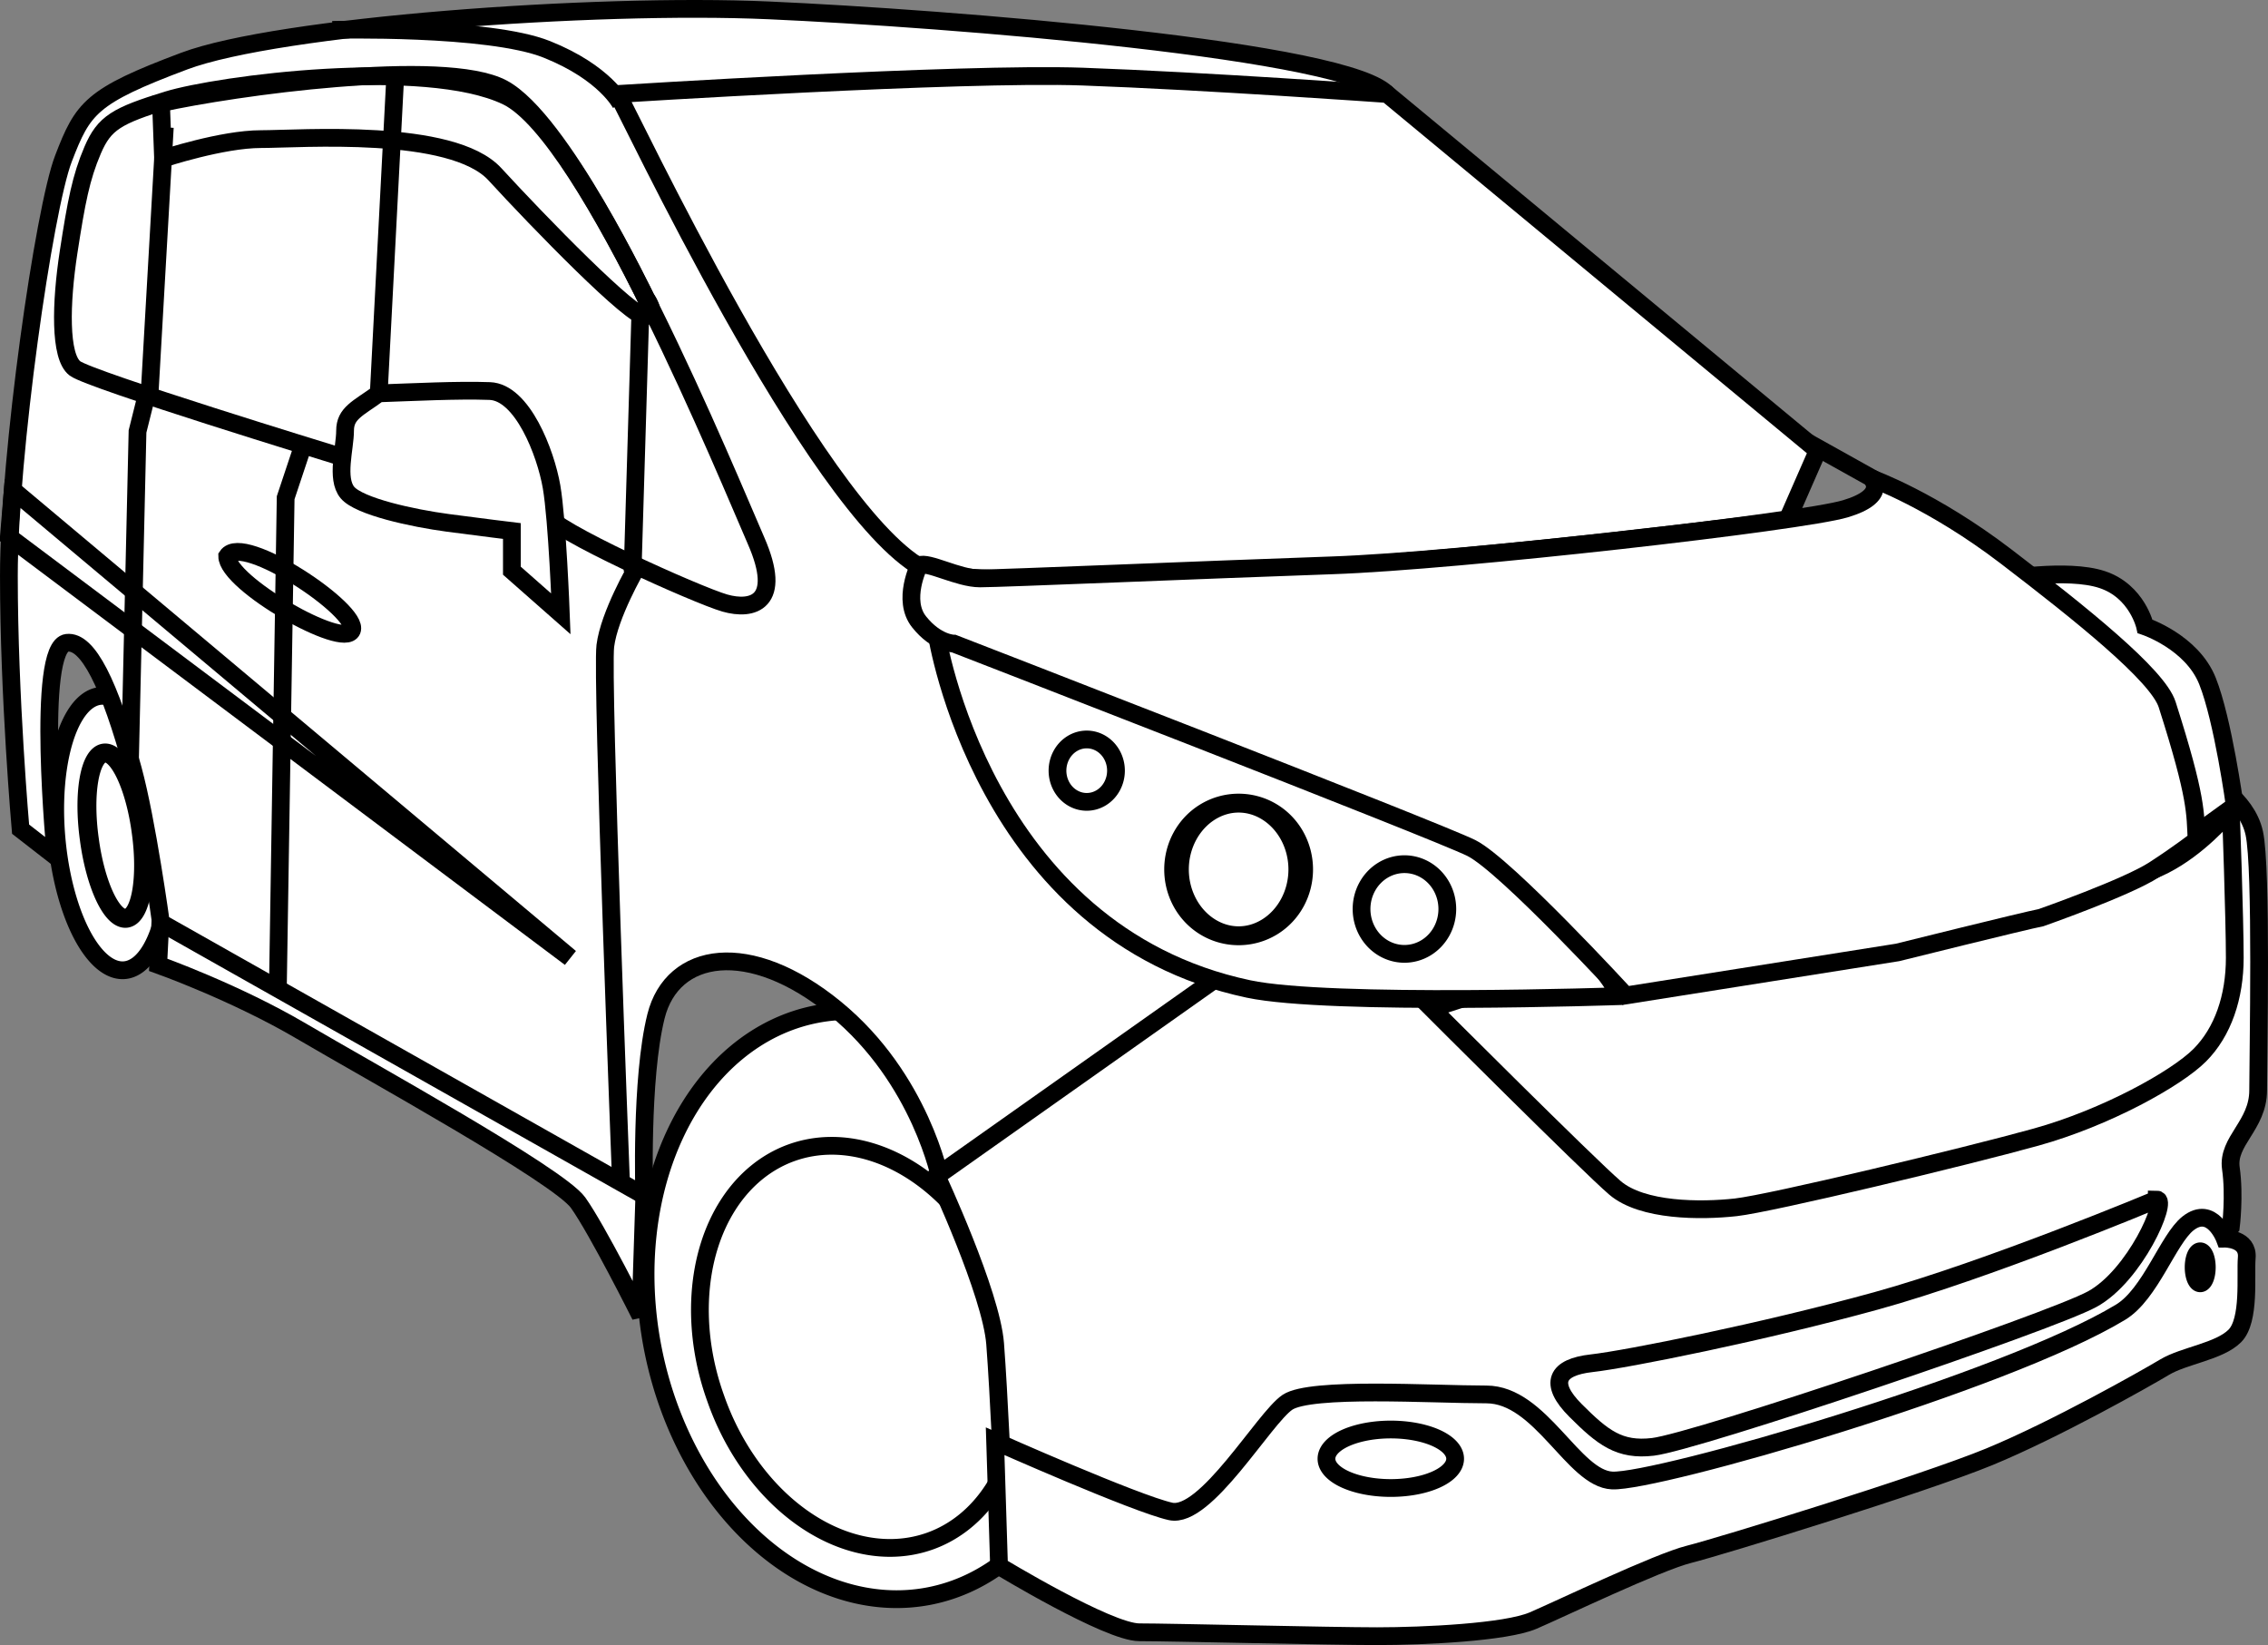 <?xml version="1.0"?>
<svg xmlns:rdf="http://www.w3.org/1999/02/22-rdf-syntax-ns#" xmlns="http://www.w3.org/2000/svg" xmlns:cc="http://creativecommons.org/ns#" xmlns:dc="http://purl.org/dc/elements/1.1/" xmlns:svg="http://www.w3.org/2000/svg" id="svg5452" viewBox="0 0 638.607 463.137" version="1.0">
  <rect x="0" y="0" width="638.607" height="463.137" fill="#808080" stroke="none"/>
  <g id="layer2" stroke="#000" transform="translate(-7.848 -11.573)">
    <path id="path5688" stroke-width="1px" fill="none" d="m23.522 139.63-5.488 99.88 332.58 223.92 79.03-278.8-406.12-45z"/>
    <path id="path5576" stroke-linejoin="round" d="m101.73 483.64a15.851 38.762 0 1 1 -31.702 0 15.851 38.762 0 1 1 31.702 0z" transform="matrix(.996 -.087 .087 .996 -88.072 -228.13)" stroke-linecap="round" stroke-width="5" fill="#fff"/>
    <path id="path5578" stroke-linejoin="round" d="m90.777 482.49a6.917 21.759 0 1 1 -13.833 0 6.917 21.759 0 1 1 13.833 0z" transform="matrix(1.056 -.143 .143 1.056 -117.25 -250.68)" stroke-linecap="round" stroke-width="5" fill="#fff"/>
    <path id="path5572" stroke-linejoin="round" d="m365.51 623.19a63.115 83.421 0 1 1 -126.23 0 63.115 83.421 0 1 1 126.23 0z" transform="matrix(.982 -.19 .19 .982 -161.76 -175.52)" stroke-linecap="round" stroke-width="5" fill="#fff"/>
    <path id="path5574" stroke-linejoin="round" d="m338.07 630.32a43.356 57.625 0 1 1 -86.71 0 43.356 57.625 0 1 1 86.71 0z" transform="matrix(.943 -.334 .334 .943 -238.2 -105.2)" stroke-linecap="round" stroke-width="5" fill="#fff"/>
    <path id="path5570" stroke-width="5" fill="none" d="m510.74 132.7 45.41 25.33-56.26 37.57 10.85-62.9z"/>
    <path id="path5560" d="m53.056 270.12-0.665 13.08s21.634 7.69 40.294 18.66c18.655 10.98 72.445 40.61 77.935 48.3 5.48 7.68 17.56 31.83 17.56 31.83l1.1-34.03-136.22-77.84z" fill-rule="evenodd" stroke-width="5" fill="#fff"/>
    <path id="path5542" d="m398.75 38.468c-9.61-12.795-124.97-21.777-174.36-23.972-49.4-2.196-138.3 4.39-164.65 14.269-26.34 9.878-28.535 13.171-34.023 27.44-5.488 14.27-15.367 83.425-15.367 117.44 0 34.04 3.293 71.36 3.293 71.36l9.879 7.68s-5.721-59.08 3.172-60.14c5.875-0.7 11.97 11.4 18.556 35.55 4.022 14.75 7.908 43.25 7.908 43.25l136.1 76.83s-1.09-32.92 3.3-50.49c4.58-18.32 26.34-21.95 50.49-2.19s29.63 48.29 29.63 48.29l106.47-63.66-185.5-237.09 205.1-4.562z" fill-rule="evenodd" stroke-width="5" fill="#fff"/>
    <path id="path5524" d="m353.91 284.51-82.32 58.18s15.36 32.93 16.46 47.19c1.1 14.27 2.2 40.62 2.2 40.62s76.83 19.75 129.52 14.27c52.68-5.49 164.64-38.42 181.1-52.69 16.47-14.27 35.13-35.12 35.13-35.12s1.1-8.79 0-16.47 7.68-12.07 7.68-21.95 1.1-62.57-1.1-72.44c-2.19-9.88-13.17-15.37-13.17-15.37l-275.5 53.78z" fill-rule="evenodd" stroke-width="5" fill="#fff"/>
    <path id="path5491" d="m181.7 38.038s96.73-6.123 131.02-4.898c34.28 1.224 85.71 4.898 85.71 4.898l121.23 100.41-8.58 19.59s-85.71 11.02-134.69 13.47-98.84 5.67-108.98 0c-30.61-17.15-83.26-129.8-85.71-133.47z" fill-rule="evenodd" stroke-width="5" fill="#fff"/>
    <path id="path5495" stroke-width="5" fill="none" d="m211.95 181.35c7.69 2.2 16.47 0 8.78-17.56-7.68-17.56-47.19-114.15-70.24-125.13-23.06-10.973-81.229-3.29-95.499 1.101-14.269 4.39-17.757 6.39-21.05 14.074-3.293 7.683-4.586 14.464-6.781 28.733-2.195 14.27-2.586 29.442 1.805 32.732 4.39 3.29 73.225 24.35 73.225 24.35s58.17 12.07 59.27 16.46 42.81 23.05 50.49 25.24z"/>
    <path id="path5564" stroke-width="5" fill="none" d="m54.255 47.424-4.39 76.836"/>
    <path id="path5497" stroke-width="5" fill="none" d="m53.178 40.6 0.58 15.625s16.6-5.488 27.577-5.488c10.976 0 53.785-3.293 65.855 9.879 12.08 13.171 39.21 41.114 42.51 40.014 3.29-1.095 0-5.091 0-5.091s-23.85-50.29-40.31-59.071c-16.47-8.781-76.455-0.259-96.212 4.132z"/>
    <path id="path5512" stroke-width="5" fill="none" d="m410.98 295.49s43.91 43.9 51.59 50.49c7.69 6.58 24.15 6.58 34.03 5.49 9.88-1.1 64.76-14.27 84.52-19.76 19.75-5.49 39.51-16.46 46.1-23.05 6.58-6.59 9.88-16.46 9.88-27.44s-1.1-41.71-1.1-41.71-25.25 31.83-46.1 13.17c-12.81-11.46-178.92 42.81-178.92 42.81z"/>
    <path id="path5514" stroke-linejoin="round" d="m271.59 190.12s12.85 84 87.81 99.88c22.77 4.83 104.82 2.01 104.82 2.01s-18.11-28.35-41.16-47.01-150.38-55.98-151.47-54.88z" fill-rule="evenodd" stroke-width="5" fill="#fff"/>
    <path id="path5516" d="m571.24 174.75s18.66-3.29 28.54 0 12.07 13.17 12.07 13.17 13.17 4.39 17.56 15.37c4.39 10.97 7.69 35.12 7.69 35.12l-26.21 18.96-39.65-82.62z" fill-rule="evenodd" stroke-width="5" fill="#fff"/>
    <path id="path5493" d="m266.64 170.73s-4.9 9.8 0 15.92c4.89 6.12 9.79 6.12 9.79 6.12s135.92 52.66 145.72 57.55c9.79 4.9 43.44 41.51 43.44 41.51l76.56-12.12s35.87-8.93 40.4-9.79c0 0 24.09-8.44 31.84-13.47 7.41-4.81 11.96-8.4 11.96-8.4-0.41-7.52 0.21-11.53-8.29-38.13-2.63-8.25-24.49-25.72-45.3-41.64-20.82-15.92-37.96-22.04-37.96-22.04s4.9 4.9-7.35 8.57c-12.24 3.68-108.98 14.7-144.49 15.92-35.51 1.23-93.06 3.68-99.18 3.68s-14.7-4.9-17.14-3.68z" fill-rule="evenodd" stroke-width="5" fill="#fff"/>
    <path id="path5518" stroke-linejoin="round" d="m413.81 495.86a12.625 17.565 0 1 1 -25.25 0 12.625 17.565 0 1 1 25.25 0z" transform="matrix(1.385,0,0,1.063,-199.03,-270.75)" stroke-linecap="round" stroke-width="5" fill="none"/>
    <path id="path5520" stroke-linejoin="round" d="m462.1 505.19a12.075 12.624 0 1 1 -24.15 0 12.075 12.624 0 1 1 24.15 0z" transform="translate(-46.727,-237.7)" stroke-linecap="round" stroke-width="5" fill="none"/>
    <path id="path5522" stroke-linejoin="round" d="m371 467.33a8.235 8.784 0 1 1 -16.47 0 8.235 8.784 0 1 1 16.47 0z" transform="translate(-48.922,-238.79)" stroke-linecap="round" stroke-width="5" fill="none"/>
    <path id="path5526" stroke-width="5" fill="none" d="m615.14 349.27s-47.19 19.76-79.03 28.54c-31.83 8.78-70.24 16.46-80.12 17.56s-12.19 5.61-4.51 13.29c7.69 7.68 12.34 11.35 21.77 10.25 12.04-1.4 111.63-34.99 123.7-41.58 12.07-6.58 21.49-28.06 18.19-28.06z"/>
    <path id="path5528" d="m289.15 452.45s30.73 18.66 39.51 18.66 53.79 1.1 66.96 1.1 36.22-1.1 43.9-4.39c7.69-3.3 35.13-16.47 43.91-18.66 8.78-2.2 65.86-19.76 84.52-27.44 18.65-7.69 43.9-21.96 49.39-25.25s15.37-4.39 19.76-8.78 2.95-17.11 3.37-22.03c0.46-5.47-6.18-5.37-6.18-5.37s-3.61-9.61-10.37-4.28c-5.58 4.41-10.56 19.89-18.96 24.98-32.62 19.75-130.58 47.92-143.14 47.39-10.97-0.46-20.1-24.23-35.47-24.23s-49.39-2.19-55.98 2.2c-6.58 4.39-23.05 32.93-32.93 30.73-9.88-2.19-49.39-19.75-49.39-19.75l1.1 35.12z" fill-rule="evenodd" stroke-width="5" fill="#fff"/>
    <path id="path5530" stroke-linejoin="round" d="m464.3 659.96a18.115 8.234 0 1 1 -36.23 0 18.115 8.234 0 1 1 36.23 0z" transform="translate(-46.727,-237.7)" stroke-linecap="round" stroke-width="5" fill="none"/>
    <path id="path5540" stroke-linejoin="round" d="m675.95 607.64a1.855 4.505 0 1 1 -3.71 0 1.855 4.505 0 1 1 3.71 0z" transform="translate(-46.727,-239.28)" stroke-linecap="round" stroke-width="5" fill="none"/>
    <path id="path5544" stroke-width="5" fill="none" d="m182.68 40.839s-4.39-8.781-20.86-15.367c-16.46-6.586-60.37-5.488-60.37-5.488"/>
    <path id="path5546" stroke-width="5" fill="none" d="m11.448 149.5 156.96 131.72-158.06-118.54 1.096-13.18z"/>
    <path id="path5548" stroke-width="5" fill="none" d="m187.07 171.46s-7.69 13.17-8.78 21.95c-1.1 8.78 4.39 150.37 4.39 150.37"/>
    <path id="path5554" stroke-width="5" fill="none" d="m48.767 124.26-2.195 8.78-2.195 95.49"/>
    <path id="path5556" stroke-width="5" fill="none" d="m71.817 168.16c0 7.69 32.933 26.35 35.123 20.86 2.2-5.49-30.732-27.44-35.123-20.86z"/>
    <path id="path5558" stroke-width="5" fill="none" d="m93.77 135.23-5.488 16.47-2.195 138.3"/>
    <path id="path5566" stroke-width="5" fill="none" d="m119.02 35.35-5.49 105.37"/>
    <path id="path5562" d="m114.54 122.31c-5.91 4.27-9.53 5.59-9.53 10.51 0 4.93-2.62 13.47 0.66 17.41s18.39 7.23 28.25 8.54c9.85 1.31 18.06 2.3 18.06 2.3v11.17l13.79 12.15s-0.98-26.28-2.62-35.8c-1.65-9.53-8.21-26.61-17.41-26.93-9.2-0.33-21.35 0.32-31.2 0.65z" fill-rule="evenodd" stroke-width="5" fill="#fff"/>
    <path id="path5568" stroke-width="5" fill="none" d="m188.17 99.013-2.2 73.537"/>
  </g>
</svg>
